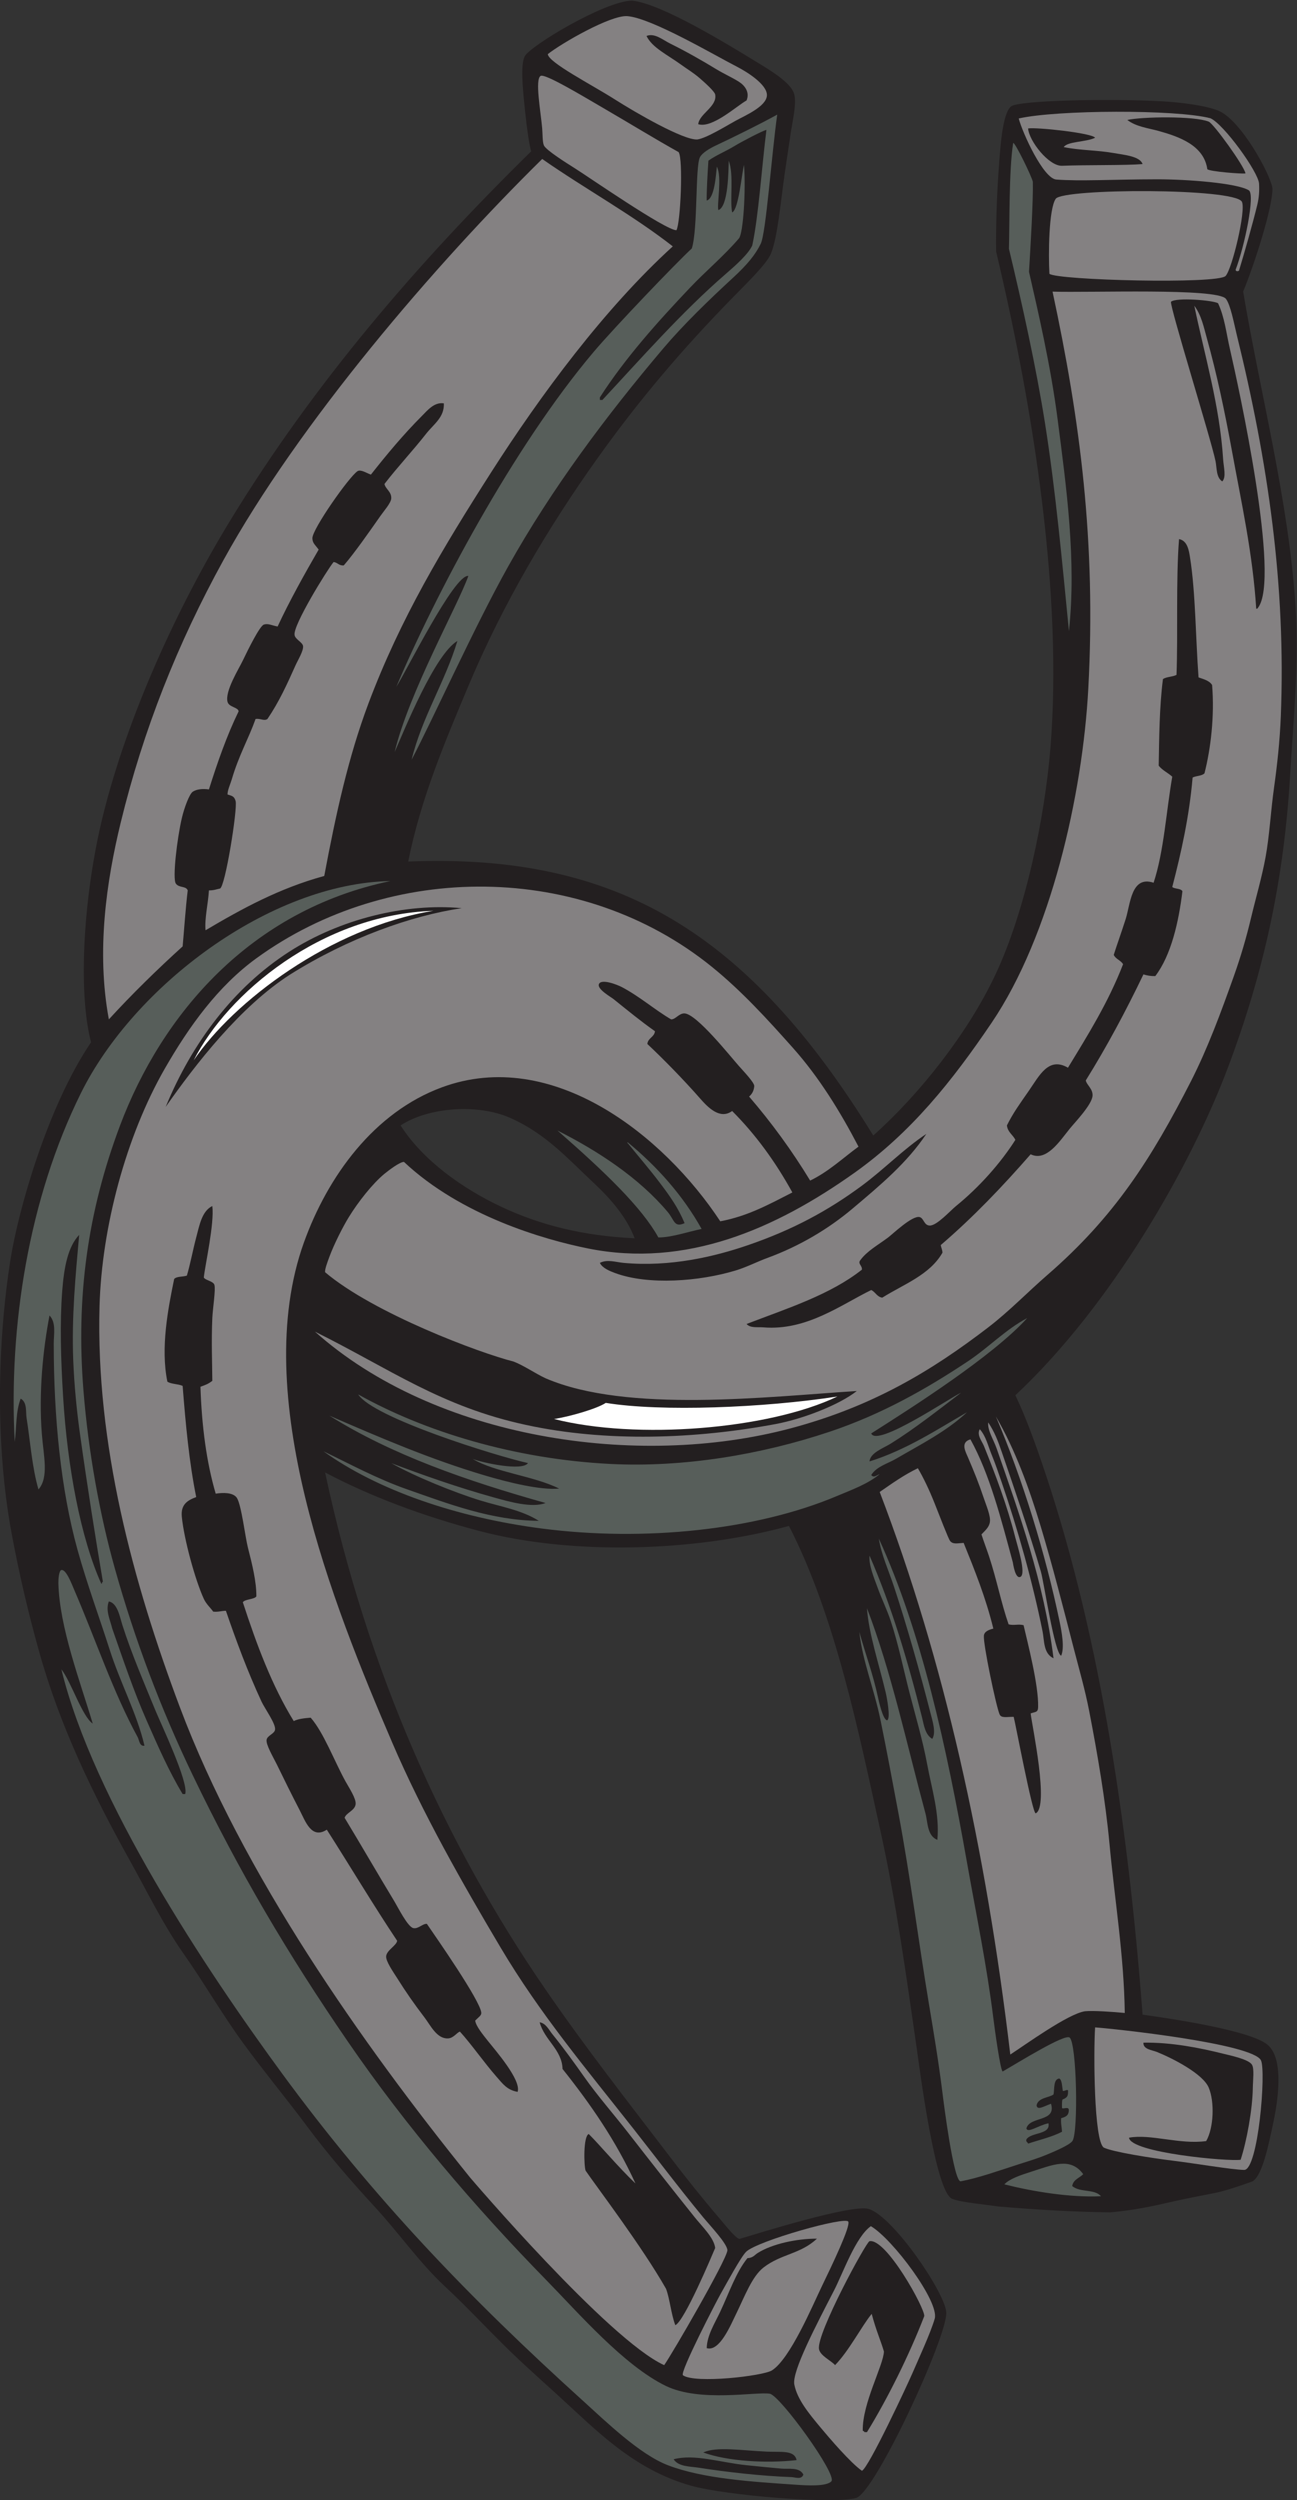 <?xml version="1.0" encoding="UTF-8" standalone="no"?>
<svg
   xmlns:dc="http://purl.org/dc/elements/1.1/"
   xmlns:cc="http://creativecommons.org/ns#"
   xmlns:rdf="http://www.w3.org/1999/02/22-rdf-syntax-ns#"
   xmlns:svg="http://www.w3.org/2000/svg"
   xmlns="http://www.w3.org/2000/svg"
   viewBox="0 0 489.307 942.653"
   height="942.653"
   width="489.307"
   xml:space="preserve"
   id="svg2"
   version="1.1"><rect x="0" y="0" width="489.307" height="942.653" fill="#333333" stroke="none"/><defs
     id="defs6" /><g
     transform="matrix(1.333,0,0,-1.333,0,942.653)"
     id="g10"><g
       transform="scale(0.1)"
       id="g12"><path
         id="path14"
         style="fill:#231f20;fill-opacity:1;fill-rule:evenodd;stroke:none"
         d="m 920.094,2906.78 c 127.116,-67.25 276.606,-123.46 436.796,-165.59 266.45,-70.08 614.79,-57.77 876,14.4 132.04,-257.37 198.04,-586.86 259.2,-864.01 43.52,-197.2 71.91,-402.58 100.8,-602.4 10.1,-69.84 54.06,-418.301 101.95,-436.973 27.11,-10.566 93.57,-15.801 128.45,-21.426 109.64,-9.433 219.35,-15.625 319.2,-16.797 69.09,6.485 112.64,15.86 180.55,31.426 29.98,6.875 82.9,17.031 117.05,23.77 31.02,6.133 87.3,26.074 105.19,32.617 27.63,17.754 44.41,100.433 58.01,164.183 13.66,64.04 30.14,175.88 -12,218.41 -39.53,42.88 -279.22,77.86 -357.6,88.79 -42.6,562.41 -127.71,1102.76 -285.6,1562.41 -13.58,39.55 -41.96,121.71 -74.4,189.59 273.46,255.8 497.27,650.31 600.74,924.67 103.02,273.17 159.44,533.15 176.86,829.73 9.12,155.31 25.66,314.65 15.14,478.27 -18.99,295.33 -99.23,599.22 -148.15,889.1 30.72,73.34 84.47,239.86 82.86,292.55 -5.87,39.7 -89.53,193.59 -153.45,219.33 -36.43,14.68 -107.75,23.46 -158.39,26.27 -149.05,8.28 -406.96,2.85 -427.86,-14.45 -25.1,-20.76 -30.83,-118.74 -35.75,-189.47 -4.85,-69.83 -7.4,-156.24 -6.48,-221.2 109.86,-461.94 187.32,-976.06 154.11,-1398.65 -15.43,-196.42 -69.91,-464.2 -156.93,-648.15 -77.14,-163.04 -212.52,-335.41 -344.91,-453.31 -353.96,574.37 -725.61,798.84 -1316.19,774.92 35.84,178.92 104.49,339.86 170.4,496.79 97.58,232.3 226.05,448.76 364.8,643.2 118.25,165.69 241.4,310.5 384,456 42.07,42.93 95.65,94.94 107.31,123.31 19.03,46.3 27.41,145.35 39.1,227.09 5.33,37.37 11.03,73.52 16.79,112.8 5.31,36.25 17.79,85.92 9.61,112.81 -9.46,31.02 -65.94,65.11 -100.82,86.39 -84.64,51.68 -274.6,168.59 -357.75,176.74 -77.86,-1.27 -290.35,-129.32 -303.92,-157.92 -11.98,-25.29 -5.25,-91.69 0.19,-144.89 5.8,-56.63 12.88,-106.23 18.3,-123.53 C 1180.39,6326.84 888.043,5986.35 652.988,5601.71 501.125,5353.21 360.699,5045.17 291.301,4764.38 236.504,4542.7 219.633,4268.13 257.695,4123.59 133.902,3941.04 51.484,3646.81 29.691,3509.18 -8.004,3271.11 -12.594,2981 32.094,2738.79 c 22.008,-119.28 48.711,-232.25 79.207,-340.8 59.445,-211.72 153.554,-404.45 254.39,-585.61 51.329,-92.18 96.688,-185.54 153.602,-266.4 57.633,-81.86 108.406,-170.18 168.004,-252 58.742,-80.64 122.601,-157.18 182.398,-237.59 56.977,-76.624 123.481,-153.753 192.005,-228.011 68.11,-73.809 126.43,-157.91 196.8,-223.203 72.85,-67.578 139.35,-141.68 211.19,-208.789 36.76,-34.336 73.39,-67.051 110.4,-100.801 108.81,-99.219 212.4,-208.379 374.4,-254.414 99.83,-28.359 405.55,-53.066 468.35,-35.078 54.29,15.547 258.43,457.011 255.31,524.492 -2.54,54.961 -150.48,272.363 -219.73,293.105 -47.26,14.161 -314.49,-69.648 -365.39,-84.824 -10.91,0.84 -42.49,41.504 -56.94,58.321 -47.89,55.703 -97.42,118.046 -139.2,172.792 -123.45,161.78 -240.16,310.06 -355.19,477.6 -281.23,409.59 -501.2,894.49 -621.606,1459.2 z m 876.006,662.4 c -21.58,57.73 -66.14,110.1 -115.2,156 -75.2,70.34 -136.92,140.51 -237.6,184.8 -90.32,39.72 -230,30.68 -309.6,-21.6 62.63,-98.15 174.26,-178.2 285.59,-230.4 110.21,-51.67 231.39,-82.18 376.81,-88.8 v 0" /><path
         id="path16"
         style="fill:#848182;fill-opacity:1;fill-rule:evenodd;stroke:none"
         d="M 2464.68,774.902 C 2421.59,744.57 2386.36,643.496 2360.8,593.75 2310.83,496.543 2240.85,364.336 2248.06,327.031 c 8.05,-41.679 40.55,-81.113 72.92,-120.019 27.54,-33.067 86.54,-101.836 118.38,-124.004 18.7,7.285 129.84,245.664 142.53,275.156 15.14,35.234 52.03,114.922 63.54,155.078 13.69,47.754 -118.95,225.391 -180.75,261.66 z M 2317.82,427.48 c -6.99,44.2 133.71,303.106 143.07,304.903 47.31,9.062 157.59,-191.133 154.92,-211.895 -42.18,-109.199 -104.12,-234.218 -162.12,-328.105 -2.4,0 -4.8,0 -7.21,0 -0.02,3.164 -4.19,2.187 -4.79,4.805 -0.95,77.636 58.51,183.886 60,223.183 -8.62,29.59 -23.05,61.895 -34.65,106.543 -29.65,-36.621 -63.47,-103.574 -103.62,-145.019 -11.57,12.968 -42.64,26.835 -45.6,45.585 v 0" /><path
         id="path18"
         style="fill:#848182;fill-opacity:1;fill-rule:evenodd;stroke:none"
         d="m 2400.9,787.578 c -6.76,16.426 -257.08,-54.277 -288.96,-84.824 -15.03,-14.395 -56.34,-91.133 -73.08,-120.547 -10.57,-18.555 -116.09,-221.855 -105.97,-229.023 34.23,-24.239 226.14,-2.227 251.7,13.73 51.65,32.246 115.98,185.469 140.85,236.875 30.2,62.461 81.41,169.297 75.46,183.789 z m -240.01,-129.59 c -32.56,-25.195 -53.68,-82.519 -76.79,-129.609 -15.89,-32.344 -47.48,-109.805 -84.01,-98.399 0.96,36.426 22.58,69.454 38.39,103.204 25.68,54.726 44.29,110.644 76.81,151.211 16.23,1.093 19.78,8.632 28.8,14.394 40.89,26.094 111.04,40.996 168,40.801 -47.16,-44.238 -100.78,-42.617 -151.2,-81.602 v 0" /><path
         id="path20"
         style="fill:#848182;fill-opacity:1;fill-rule:evenodd;stroke:none"
         d="m 3099.29,1337.19 c -4.49,-69.24 -3.59,-322.11 24.67,-340.081 26.93,-12.617 134.9,-29.531 193.73,-36.738 65.45,-7.988 167.38,-25.566 203.37,-26.387 39.92,-0.898 62.75,279.786 47.62,310.076 -23.78,47.64 -417.7,89.53 -469.39,93.13 z m 96,-312.01 c 60.92,11.36 143.55,-19.98 218.4,-9.59 21.62,37.57 24,111.52 7.2,151.19 -16.72,39.49 -102.24,82.93 -146.4,100.8 -14.04,5.68 -39.48,7.26 -38.4,26.4 79.2,1.35 159.79,-14.82 225.6,-31.19 19.83,-4.94 72.35,-15.72 81.61,-31.21 6.99,-11.72 2.7,-43.51 2.39,-64.8 -0.89,-62.62 -17.48,-151.94 -34.48,-204.007 -33.12,-5.449 -311.33,19.59 -315.92,62.407 v 0" /><path
         id="path22"
         style="fill:#ffffff;fill-opacity:1;fill-rule:evenodd;stroke:none"
         d="m 548.164,4072.45 c 111.344,165 386.414,375.67 678.596,423 -317.322,-10.63 -583.408,-234.22 -678.596,-423 v 0" /><path
         id="path24"
         style="fill:#575e5a;fill-opacity:1;fill-rule:evenodd;stroke:none"
         d="m 1164.89,4922.78 c 61.22,116.4 176.95,374.58 273.61,547.2 123.28,220.17 278.4,427.2 439.2,616.81 55.98,66.01 128.41,136.24 196.79,199.19 40.74,37.49 63.52,65.53 78.53,96.25 14.99,30.68 30.75,252.79 46.64,365.27 -50.34,-27.82 -122.71,-63.31 -173.18,-87.12 -18.19,-8.59 -39.33,-20.99 -45.59,-33.59 -13.55,-26.74 -5.52,-202.78 -22.94,-257.83 -44.52,-40.96 -219.3,-223.58 -277.05,-291.78 -229.38,-270.86 -450.79,-691.87 -559.2,-948 25.74,38.92 164.31,319.5 203.84,313.4 -30.04,-84.25 -168.2,-329.49 -208.65,-498.2 28.78,65.46 113.41,275.87 177.61,314.4 -34.72,-115.58 -100.23,-215.5 -129.61,-336 z m 532.81,1024.8 c 71.59,111.6 164.59,214.86 254.39,309.6 46.37,48.91 97.13,90.86 139.3,140.27 12.04,14.1 19.85,134.97 14.3,207.74 -6.73,-25.78 -15.09,-125.82 -33.59,-134.41 -7.12,37.07 5.45,105.02 -9.61,146.4 -0.93,-25.89 -0.73,-130.04 -29.44,-139.78 -4.59,15.65 11.01,92.56 -4.16,122.98 -2.63,-21.09 -6.04,-90.1 -28.85,-95.99 -0.61,22.27 2.69,81.02 4.85,112.79 23.05,16.41 48,25.55 76.8,43.2 14.77,9.05 74.22,40.64 87.46,43.89 -12.87,-100.28 -22.37,-245.6 -40.15,-326.93 -11.4,-24.52 -46.09,-55.49 -73.71,-79.37 -125.56,-108.5 -242.44,-241.72 -350.4,-357.59 -2.39,0 -4.79,0 -7.19,0 0,2.4 0,4.81 0,7.2 v 0" /><path
         id="path26"
         style="fill:#575e5a;fill-opacity:1;fill-rule:evenodd;stroke:none"
         d="m 3025.29,5286.55 c 21.47,199.72 -7.35,407.43 -31.92,597.99 -20.01,155.16 -56.1,308.44 -81.11,418.25 4.15,69.01 12.13,201.3 10.85,254.55 -2.09,12.77 -50.36,112.37 -55.68,110.02 -12.18,-76.88 -9.95,-231.86 -11.98,-299.39 37.44,-156.04 77.08,-335.42 102.16,-493.79 29.94,-189.07 48.94,-396.67 67.68,-587.63 v 0" /><path
         id="path28"
         style="fill:#848182;fill-opacity:1;fill-rule:evenodd;stroke:none"
         d="m 2970.06,6297.17 c 22.94,-18.17 476.61,-29.87 498.66,-6.02 18.58,20.08 58.19,186.31 46.05,209.83 -20.34,39.41 -506.06,38 -526.82,8.49 -19.95,-28.36 -21.06,-158.92 -17.89,-212.3 v 0" /><path
         id="path30"
         style="fill:#848182;fill-opacity:1;fill-rule:evenodd;stroke:none"
         d="m 3496.9,6308.38 c 0.59,-3.01 3.97,-5.61 9.6,-2.4 15.23,49.68 39.59,135.53 52,187.18 4.71,19.59 6,38.58 4.8,59.21 -1.91,32.8 -100.07,168.53 -137.61,184.81 -96.26,25.3 -435.18,23.91 -542.53,-0.63 11.11,-42.12 69.7,-169.42 106.09,-172.7 67.68,-5.22 160.14,0.47 283.98,0.7 86.74,0.16 228.35,-10.78 261.21,-31.23 18.31,-11.4 -11.65,-157.23 -37.54,-224.94 z m -80,284.79 c -9.68,67.56 -79.92,91.97 -137.61,108.01 -29.68,8.25 -64.3,12.07 -88.8,31.2 41.33,9.18 189,11.8 230.4,-4.8 13.92,-5.58 100.63,-125.67 104.01,-146.4 -7.6,-2.13 -103.13,5.37 -108,11.99 z m -411.21,9.61 c -37.26,-1.48 -93.49,70.18 -96,105.6 24.67,3.91 182.92,-13.29 189.6,-26.4 -25.85,-12.54 -77.84,-9.87 -88.8,-26.4 45.64,-9.39 94.98,-8.49 141.6,-16.81 28.82,-5.13 74.24,-8.91 81.6,-31.19 -48.59,-4.03 -159.04,-2.06 -228,-4.8 v 0" /><path
         id="path32"
         style="fill:#848182;fill-opacity:1;fill-rule:evenodd;stroke:none"
         d="m 1914.45,6420.47 c 11.7,21.08 19.31,201.42 6.19,220.92 -63.61,35.36 -137.26,80.45 -207.63,121.39 -65,37.83 -170.7,101.66 -182.99,94.18 -16.5,-10.05 0.25,-100.06 4.47,-148.58 1.36,-15.55 0.48,-37.88 4.81,-48 5.76,-13.48 68.31,-52.63 84,-62.4 38.49,-23.96 260.55,-178.04 291.15,-177.51 v 0" /><path
         id="path34"
         style="fill:#848182;fill-opacity:1;fill-rule:evenodd;stroke:none"
         d="m 1550.37,6918.53 c 1.86,-23.9 124.41,-86.44 190.52,-128.55 57.55,-36.64 193.54,-115.46 232.8,-112.81 26.27,3.87 82.15,38.69 108,52.81 28.07,15.33 87.72,40.76 88.8,72 1.07,31.35 -58.87,67.72 -84.83,81 -63.35,32.43 -242.36,138.11 -310.41,143.03 -47.27,3.41 -187.33,-77.51 -224.88,-107.48 z m 425.72,-198.15 c 3.16,29.79 54.45,49.94 48,84.01 -1.69,8.96 -30.23,34.36 -43.2,45.59 -18.77,16.27 -36.29,26.41 -52.79,38.4 -39.47,28.68 -82.22,48.21 -98.41,81.6 23.16,9 45.34,-10.75 67.2,-21.6 45.38,-22.51 89.26,-47.41 129.59,-71.99 21.99,-13.39 45.79,-23.97 64.81,-36.01 16.7,-10.56 31.23,-29.74 21.6,-52.8 -29.41,-16.71 -97.42,-79.59 -136.8,-67.2 v 0" /><path
         id="path36"
         style="fill:#575e5a;fill-opacity:1;fill-rule:evenodd;stroke:none"
         d="m 2465.69,3017.19 c 114.38,72.54 343.34,217.99 441.6,326.4 -61.08,-32.22 -109.54,-83.53 -168,-122.4 -116.51,-77.48 -243.34,-149.74 -391.2,-199.2 -195.04,-65.27 -414.5,-101.38 -619.2,-91.21 -274.08,13.65 -528.82,92.36 -715.19,196.8 41.94,-66.13 390.96,-174.3 480.56,-194.24 -16.03,-23.87 -130.97,1.33 -156.56,11.84 62.18,-37.82 172.73,-48.07 244.8,-83.99 -53.39,-5.02 -144.68,17.87 -206.41,36 -157.8,46.31 -305.99,110.6 -443.996,170.39 175.896,-110.51 388.356,-184.44 611.996,-247.19 -38.5,-14.88 -102.67,3.57 -146.9,15.88 -101.95,28.34 -200.06,62.97 -289.89,96.91 66.68,-37.87 179.09,-83.12 252,-105.6 56.37,-17.37 116.11,-26.47 165.59,-57.6 -133.28,0.94 -255.79,48.11 -371.99,88.81 -86.79,30.39 -164.849,73.12 -237.603,107.99 153.483,-110.35 376.263,-186.99 616.803,-218.4 292.91,-38.24 608.8,-4.04 835.19,91.21 42.76,17.99 88,34.12 122.4,62.4 -8.5,-2.5 -16.83,-11.95 -24,-2.4 15.28,24.22 46.38,32.07 69.6,45.59 70.25,40.91 143.81,77.96 201.6,132.01 -81.69,-47.11 -171.73,-106.68 -276,-139.2 1.78,24.39 38.78,37.24 60,50.39 67.63,41.93 135.7,95.96 199.2,144 -28.64,-12.44 -238.83,-155.45 -254.4,-115.19 v 0" /><path
         id="path38"
         style="fill:#ffffff;fill-opacity:1;fill-rule:evenodd;stroke:none"
         d="m 1568.1,3057.99 c 233.21,-59.34 606.99,-29.69 801.92,63.69 -208.56,-32.23 -499.22,-43.59 -655.53,-18.09 -26.33,-17.28 -103.95,-39.1 -146.39,-45.6 v 0" /><path
         id="path40"
         style="fill:#575e5a;fill-opacity:1;fill-rule:evenodd;stroke:none"
         d="m 2352.89,53.184 c 17.49,18.809 -145.38,242.773 -174.13,247.773 -37.81,6.543 -197.18,-25.098 -294.49,22.148 -118.65,57.618 -247.38,206.543 -337.77,298.887 -202.07,206.446 -397.52,435.428 -561.605,674.398 -169.661,247.13 -308.551,481.68 -439.204,753.59 -91.101,189.63 -164.089,383.28 -220.793,585.61 -42.242,150.7 -74.757,327.89 -88.804,504 -20.926,262.56 11.14,502.46 103.398,747.93 118.082,314.15 368.266,609.51 765.398,692.06 -341.343,-6.47 -725.792,-296.66 -875.995,-600 C 81.016,3680.93 24.195,3320.16 41.695,2993.18 c 5.508,43.56 2.543,85.04 16.805,122.41 18.996,-10.55 13.906,-37.02 16.793,-55.2 10.351,-65.16 15.371,-139.51 33.598,-201.6 29.836,34.49 14.433,94.53 9.605,156 -9.324,118.61 3.289,240.58 21.598,335.99 19.32,-19.86 12,-52.97 12,-79.2 0,-207.63 19.855,-412.62 67.199,-583.2 27.094,-97.6 61.68,-190.7 91.207,-283.2 30.113,-94.36 76.902,-179.65 98.395,-271.2 -13.993,-2.89 -14.993,16.29 -19.204,24.01 -69.558,127.34 -118.128,274.24 -180,417.6 -7.046,16.32 -22.597,57.96 -35.992,55.19 -7.078,-1.46 -8.703,-26.76 -8.465,-37.23 2.864,-124.23 62.008,-279.08 97.262,-397.16 -29.941,20 -60.332,116.95 -88.797,153.59 90.219,-371.27 410.457,-851.15 623.996,-1142.4 C 1056.33,854.844 1328.3,571.895 1649.69,281.191 1714.57,222.52 1809.76,129.688 1890.12,98.789 1990.17,60.312 2130.27,51.895 2252.1,43.594 c 30.01,-2.051 86.54,-5.742 100.79,9.59 z M 2240.1,65.176 c -84.47,2.949 -184.21,14.219 -261.6,26.406 -25.37,4.004 -58.2,2.598 -72,24.004 59.06,15.781 132.07,-9.16 206.39,-16.797 33.63,-3.457 68.03,-6.914 98.4,-9.609 21.62,-1.914 50.9,4.824 62.4,-16.797 -5.1,-15.332 -23.42,-7.559 -33.59,-7.207 z m -249.61,69.609 c 37,17.598 107.98,5.567 180,2.403 40.6,-1.797 77.75,5 84,-24.004 -86.27,-9.746 -196.38,-3.164 -264,21.601 z M 516.898,1997.19 c -38.894,64.39 -69.894,135.25 -102.843,210.15 -35.95,81.76 -64.938,168.25 -96.36,257.84 -6.113,25.15 -19.625,51.42 -9.597,76.81 24.672,-5.11 30.746,-43.18 38.394,-67.2 25.574,-80.26 61.617,-163.72 93.606,-241.74 14.113,-34.44 94.859,-203.77 84,-235.86 -2.399,0 -4.805,0 -7.2,0 z m -338.402,1125.6 c -6.234,102.87 -9.453,206.04 -2.398,297.6 5.125,66.49 15.953,124.84 47.996,158.4 -9.969,-111.74 -21.739,-231.43 -16.793,-355.2 2.801,-70.19 9.808,-141.68 19.199,-208.8 20.609,-147.43 43.652,-292.93 64.801,-417.6 -1.473,-0.14 -2.848,-0.35 -2.41,-2.4 -0.125,-1.47 -0.356,-2.86 -2.399,-2.41 -57.844,128.79 -95.73,328.01 -107.996,530.41 v 0" /><path
         id="path42"
         style="fill:#848182;fill-opacity:1;fill-rule:evenodd;stroke:none"
         d="m 2978.87,6246.81 c 78.17,-363.96 123.36,-708.64 101.22,-1122.43 -16.11,-301.13 -106.46,-698.84 -273.61,-945.6 -111.67,-164.92 -227.94,-310.65 -388.79,-424.8 -223.03,-158.29 -476.15,-269.37 -753.6,-213.6 -125.81,25.31 -359.2,92.94 -520.79,244.81 -11.84,0.3 -44.92,-25.14 -55.2,-33.61 -34.06,-28.04 -74.62,-79.85 -100.803,-122.4 -16.02,-26.01 -41.305,-75.05 -55.203,-112.79 -5.024,-13.66 -13.215,-35.04 -12,-43.21 137.246,-116.15 437.386,-228.57 533.146,-252.59 27.17,-10.06 62.78,-34.44 90.85,-47.41 230.91,-99.47 631.02,-51.81 880.81,-35.99 -48.84,-38.54 -150.88,-78.79 -230.41,-93.6 -226.4,-42.16 -477.22,-51.7 -705.6,-2.4 -241.18,52.03 -383.33,157.48 -597.597,263.99 339.597,-303.25 912.357,-389.13 1346.397,-273.6 229.87,61.19 396.92,161.1 559.2,285.61 59.73,45.82 111.14,99.45 168.01,148.79 189.36,164.33 293.65,328.18 405.59,547.2 47.14,92.23 85.33,195.61 122.4,300 18.77,52.87 34.54,106.73 48,163.21 13.43,56.32 30.54,114.29 40.8,170.4 11.24,61.36 14.53,129.07 24,196.79 9.22,65.86 16.47,133.35 19.2,201.61 14.8,370.22 -36.22,720.11 -124.79,1080 -7.31,29.63 -17.43,84.69 -30.78,101.47 -26.28,30.92 -383.18,16.61 -490.45,20.15 z M 308.098,4188.38 c 66.035,72.08 135.91,140.25 208.8,206.41 2.957,30.65 8.184,107.82 14.395,158.39 -5.02,13.23 -24.355,6.39 -33.598,19.2 -10.117,14.02 3.649,128.19 16.797,184.8 7.117,30.64 21.801,69.02 31.028,75.08 10.558,6.94 26.488,9.08 45.773,6.51 24.406,77.21 50.695,152.52 84,220.81 -0.992,11.63 -26.934,11.65 -31.199,26.4 -8.574,29.69 32.176,94.43 43.203,117.6 16.062,33.74 48.113,97.78 59.465,101.47 12.066,3.93 22.148,-2.41 38.929,-5.47 32.45,70.11 76.969,150.08 116.149,217.54 -10.332,14.25 -17.371,17.96 -17.742,32.06 -0.664,25.45 104.031,174.3 127.762,189.77 8.88,5.8 25.34,-5.36 37.84,-9.77 44.37,56.32 91.87,113.4 144,165.61 16.07,16.09 35.01,40.07 62.4,35.99 1.85,-39.61 -28.08,-57.93 -50.41,-86.4 -36.81,-46.94 -81.26,-94.31 -117.59,-141.6 2.66,-14.31 20.19,-21.74 19.2,-40.8 -0.68,-12.96 -20.32,-34.86 -31.2,-50.4 -30.83,-44.04 -72.96,-104.36 -103.202,-139.2 -14.035,-1.23 -17.23,8.37 -28.804,9.6 C 926,5460.11 828.395,5302.11 833.695,5275.59 c 1.231,-11.89 22.496,-20.41 24,-31.2 1.871,-13.41 -15.207,-40.85 -21.601,-55.21 -23.719,-53.25 -46.696,-103.43 -79.199,-151.21 -9.7,-6.71 -20.469,2.55 -33.598,0 -19.953,-56.02 -47.391,-102.64 -67.203,-170.39 -3.699,-12.67 -13.067,-32.98 -12,-43.19 10.961,-3.8 18.789,-3.74 22.742,-18.57 5.898,-22.13 -29.688,-244.47 -44.371,-247.42 -9.024,-1.81 -17.758,-5.49 -31.172,-5.22 -2.078,-37.22 -12.586,-78.46 -9.598,-112.8 102.602,60.6 207.813,118.59 336,153.6 32.891,175.4 68.18,336.47 124.805,487.2 90.63,241.28 210.89,440.77 348,655.21 139.09,217.54 320.55,462.79 513.59,638.4 -115.45,90.14 -248.49,162.7 -369.6,247.19 C 1232.27,6324.64 845.43,5874.49 632.102,5486.79 502.363,5251.02 405.605,5007.58 341.699,4745.18 301.34,4579.46 272.227,4381.76 308.098,4188.38 Z M 2160.89,3317.19 c -17.3,1.4 -37.19,-2.64 -48,9.59 115.72,44.29 237.11,82.89 326.41,153.61 1.48,11.41 -12.22,16.64 -4.81,26.39 19.43,26.58 48.56,41.89 79.2,64.8 12.67,9.47 67.81,62.52 88.8,57.6 12.37,-2.89 12.15,-23.65 28.8,-24 20.32,-0.42 57.77,41.72 74.4,55.2 65.4,53.05 126.29,121.44 168,187.2 -7.1,14.5 -21.71,21.5 -24,40.8 17.58,35.24 35.52,59.72 62.4,98.41 29.27,42.09 55.45,96.97 110.41,64.79 56.61,92.97 114.3,184.9 155.98,292.81 -6.51,11.08 -20.84,14.35 -26.39,26.39 7.45,24.04 20.31,59.49 33.6,100.8 13.65,42.4 15.33,124.47 79.2,103.21 29.11,88.48 35.46,199.74 52.8,299.99 -12.08,11.12 -28.33,18.08 -38.4,31.2 1.44,77.25 1.8,165.17 12,244.8 9.85,6.95 27.53,6.07 38.4,12 4.38,114.41 -1.89,269.63 7.2,384.01 24.09,-4.36 28.03,-32.79 31.2,-52.81 15.61,-98.58 15.8,-229 24,-338.39 14.84,-5.17 30.88,-9.13 38.4,-21.61 7.06,-87.85 -3.6,-178.81 -21.6,-249.59 -7.35,-7.87 -23.68,-6.72 -33.6,-12.01 -9.81,-112.59 -32.4,-212.39 -57.6,-309.6 7.39,-6.21 23.95,-3.25 28.79,-12 -10.65,-86.74 -31.54,-180.23 -76.79,-240 -13.14,-0.33 -23.9,1.7 -33.6,4.81 -50.05,-104.35 -103.96,-204.85 -163.2,-300 2.77,-13.18 20.45,-23.82 19.2,-43.21 -1.62,-25.48 -50.13,-75.46 -64.8,-93.6 -28.54,-35.27 -65.9,-93.67 -110.4,-72 -79.44,-90.96 -162.63,-178.17 -254.39,-256.8 1.05,-7.73 4.6,-13 4.79,-21.6 -36.1,-63.09 -109.43,-88.95 -170.4,-127.19 -15.21,2.38 -19.12,16.08 -31.2,21.6 -85.01,-41.31 -182.44,-115.5 -304.8,-105.6 z m 252,335.99 c -68.44,-57.73 -150.55,-106.38 -240,-139.2 -30.14,-11.05 -59.52,-26.4 -91.2,-35.99 -101.59,-30.74 -246.46,-42.05 -340.8,-7.21 -15.16,5.61 -36.04,14.02 -43.19,28.81 21.07,10.76 45.23,2.01 67.2,0 131.79,-12.13 257.18,17.5 352.8,50.39 126.46,43.52 226,97.31 321.6,168 63.65,47.07 118.24,104.02 182.39,146.4 -54.7,-81.86 -129.05,-143.93 -208.8,-211.2 z m 1072.8,2148 c -19.8,108.14 -42.51,215.14 -69.6,312 -9.09,32.51 -15.8,66.95 -36,93.61 28.63,-138.66 71.85,-281.24 81.6,-434.41 1.47,-23.21 9.4,-49.57 -2.4,-62.4 -17.66,10.98 -15.19,38.08 -19.2,57.6 -12.46,60.8 -129.62,436.5 -126,450.52 14.67,12.95 118.62,4.36 133.2,-4.12 18.76,-40.1 23.15,-84.14 33.61,-129.59 24.73,-107.65 144.04,-650.95 79.19,-732.01 -0.53,-1.87 -2,-2.79 -4.8,-2.4 -9.87,156.45 -41.63,298.34 -69.6,451.2 v 0" /><path
         id="path44"
         style="fill:#848182;fill-opacity:1;fill-rule:evenodd;stroke:none"
         d="m 3183.29,1377.99 c -2.2,162.81 -28.25,317.3 -43.19,477.6 -11.63,124.61 -33.54,252.34 -57.61,376.79 -11.63,60.14 -28.24,117.17 -43.2,175.2 -30.29,117.56 -60.15,234.63 -93.6,345.6 -33.44,110.98 -72.62,218.17 -127.21,312 75.95,-177.88 140.15,-388.07 180,-578.4 6.62,-31.51 14.66,-76.1 4.81,-98.4 -19.09,7.15 -48.7,208.28 -57.6,238.59 -33.1,112.8 -72.21,226.04 -110.4,337.41 -11.58,33.76 -20.91,57.32 -38.4,84 -2.66,-22.29 14.72,-47.72 24,-74.4 62.76,-180.44 133.15,-374.66 160.8,-592.79 -29.09,13.48 -25.78,50.02 -31.2,76.8 -28.51,140.78 -70.13,288.55 -115.2,420 -9.16,26.72 -18.29,53.67 -28.81,79.2 -10.12,24.59 -16.03,52.32 -33.59,71.99 -9.19,-16.48 6.21,-33.59 12.01,-47.99 32.37,-80.53 65.13,-166.27 88.79,-259.2 5.79,-22.75 31.2,-102.01 14.4,-110.41 -15.1,-7.54 -21.11,38.97 -21.61,40.8 -32.89,121.92 -65.46,249.75 -120,348.01 -29.31,-8.2 -13.58,-35.39 -7.19,-50.41 17.94,-42.09 29.77,-70.53 45.61,-117.6 6.41,-19.08 18.8,-47.79 16.79,-64.8 -1.8,-15.18 -12.54,-24.04 -24,-36 5.29,-16.87 15.42,-43.61 21.61,-62.4 21.65,-65.92 34.43,-132.34 55.19,-191.99 15.26,-3.95 27.25,1.62 42.4,-2.42 12.11,-52.29 42.45,-168.73 41.18,-230.94 -0.34,-16.76 -7.38,-13.32 -21.18,-18.65 4.16,-35.16 52.86,-264.5 14.2,-282.64 -9.86,2.66 -56.3,250.21 -62.2,273.05 -20.2,0.19 -35.14,-4.44 -40.07,7.32 -9.96,23.77 -46.42,197.75 -44.3,222.01 0.99,11.39 12.17,16.53 26.77,20.26 -21.36,87.44 -52.7,164.92 -84,242.4 -16.87,-0.84 -30.2,-5 -38.4,5.56 -5.13,6.63 -30.71,73.29 -43.2,104.85 -15.83,40.02 -32.5,74.43 -48,100.8 -39.45,-18.97 -73.49,-43.32 -108,-67.21 181.05,-472.54 300.31,-1006.89 369.6,-1591.19 42.14,27.31 163.49,115.33 211.2,122.4 23.18,2.37 81.11,-1.75 112.8,-4.8 z M 1879.7,381.816 c 21.92,30.684 176.2,296.368 179.06,324.825 -0.65,18.886 -49.15,69.785 -68.27,92.949 -68.13,82.519 -133.06,168.652 -196.79,249.59 -134.06,170.27 -265.38,326.03 -376.8,513.61 -107.51,180.96 -221.18,380.22 -307.21,580.8 -167.756,391.2 -404.487,982.6 -249.596,1413.59 67.086,186.64 198.096,368.37 391.196,439.21 311.33,114.2 626.44,-135.3 787.19,-379.21 80.15,15.06 140.78,49.63 204.01,81.61 -47.43,86.16 -103.6,163.58 -170.39,230.39 -34.71,-25.38 -68.96,10.63 -91.21,36.01 -46.55,53.08 -103.89,111.49 -148.8,153.59 1.82,17.39 19.54,18.87 21.6,36 -39.17,27.66 -74.82,56.77 -117.6,91.2 -6.82,5.5 -45.67,27.34 -41.33,41.34 5.4,17.46 51.74,-0.56 65.33,-7.74 51.23,-27.06 94.11,-64.95 139.21,-91.2 12.33,-0.8 22.71,17.93 38.4,16.8 34.69,-2.49 128.11,-120.06 153.59,-148.8 14.66,-16.53 44.34,-47.42 43.39,-56.99 -0.94,-9.53 -3.62,-19.88 -14.59,-29.41 63.27,-73.53 121.04,-152.56 172.8,-237.6 52.32,25.28 91.99,63.22 136.8,96 -52.35,100.36 -111.96,196.55 -184.79,278.41 -72.49,81.43 -146.19,162.25 -230.41,230.38 -368.37,298.03 -911.25,298.29 -1288.799,24.01 -108.953,-79.16 -190.586,-192.62 -259.199,-312 C 356.566,3857.91 287.887,3599.76 281.695,3377.19 270.875,2987.81 375.93,2596.95 508.992,2242.97 685.707,1772.89 1023.64,1292.44 1330.49,912.383 c 0.96,-1.172 391.73,-458.926 549.21,-530.567 z m -316.4,936.174 c 32.48,-40.1 61.04,-79.73 91.19,-122.4 37.42,-52.95 82.27,-103.71 124.8,-158.4 58.87,-75.686 124.12,-158.987 187.21,-237.6 20.58,-25.645 54.43,-57.754 57.59,-86.406 -9.92,-23.067 -86.34,-205.547 -112.8,-218.399 -11.84,30.586 -15.79,75.762 -26.4,103.203 -67.92,119.395 -193.47,284.297 -227.58,334.004 -4.79,14.102 -6.85,97.348 8.92,103.618 31.79,-31.61 83.59,-93.676 132.27,-140.024 -55.41,121.384 -128,225.604 -206.41,324.004 -1.6,54.88 -51.15,81.27 -64.79,131.99 17.77,-2.75 26.2,-21.5 36,-33.59 z m -158.4,-120 c -35.3,40.35 -71.53,92.48 -103.2,127.19 -8.26,-1.9 -17.74,-18.36 -33.6,-19.2 -31.99,-1.66 -49.81,37.34 -67.21,60 -28.01,36.52 -52.65,71.89 -76.8,110.41 -11.1,17.69 -32.8,48.04 -31.2,62.4 1.91,16.97 28.67,29.37 31.2,43.2 -68.53,102.66 -132.426,209.96 -199.195,314.4 -43.528,-28.19 -60.723,24.22 -76.797,55.19 -25.332,48.83 -40.993,81.17 -64.801,129.61 -10.359,21.08 -31.254,56.06 -28.801,69.59 2.254,12.4 22.461,16.51 24.004,28.81 2.082,16.7 -29.223,59.43 -38.406,79.2 -40.059,86.23 -71.778,172.5 -100.797,256.8 -12.578,-0.22 -21.606,-3.99 -36,-2.41 -6.852,10.2 -19.344,20.71 -26.402,36 -24.551,53.18 -56.422,169.77 -62.403,232.81 -3.308,34.98 17.321,46.49 40.805,55.2 -19.809,97.79 -29.899,205.29 -38.399,314.39 -12.468,5.94 -32.128,4.69 -43.203,12.01 -19.742,96.06 2.18,207.62 19.2,290.39 7.164,8.05 24.726,5.67 35.996,9.61 9.832,33.19 16.964,72.46 26.406,107.99 9.016,33.93 15.965,74.59 45.601,88.8 6.137,-49.56 -20.179,-165.32 -24.089,-202.02 3.363,-7.87 27.191,-10.33 30.043,-21.09 3.793,-14.28 -4.758,-66.47 -5.954,-93.68 -2.992,-67.93 -0.316,-124.53 0,-177.61 -12.335,-9.52 -19.847,-11.74 -33.597,-16.8 3.679,-111.5 17.047,-213.34 43.191,-302.4 19.668,3.14 49.117,4.18 60.008,-11.99 13.063,-21.37 23.469,-110.9 31.238,-141.1 12.34,-47.97 24.137,-96.56 23.832,-137.38 -5.492,-8.91 -32.965,-7.64 -38.273,-16.72 39.258,-120.74 82.941,-237.07 144.004,-336 12.808,6.37 30.23,8.15 47.992,9.59 36.82,-42.14 66.391,-121.73 98.402,-180 10.008,-18.22 30.715,-48.73 28.795,-64.8 -2.17,-18.2 -26.885,-24.08 -31.197,-38.4 41.997,-69.06 94.507,-159.86 141.597,-237.6 8.79,-14.51 36.7,-70.64 52.8,-74.39 13.75,-3.2 26.79,13.16 38.41,11.99 28.33,-41.27 151.1,-217.21 154.04,-251.31 0.7,-8.03 -8.07,-12.63 -17.25,-22.28 1.57,-15.3 22.86,-40.98 36,-57.6 20.26,-25.61 95.28,-110.88 84,-144 -29.6,5.27 -41.3,21.83 -59.99,43.2 z M 821.695,4315.59 C 679.48,4224.86 552.461,4059.84 468.852,3940.74 c 75.07,182.13 192.945,338.2 349.773,439.04 142.777,91.81 328.305,138.21 488.165,123.13 -143.46,-21.26 -321.22,-84.58 -485.095,-187.32 v 0" /><path
         id="path46"
         style="fill:#575e5a;fill-opacity:1;fill-rule:evenodd;stroke:none"
         d="m 3116.09,859.59 c -19.2,21.64 -58.67,9.629 -81.6,28.789 2.97,18.633 20.52,22.695 31.2,33.613 -36.39,49.727 -87.62,25.762 -146.4,7.188 -31.77,-10.039 -62.34,-20.469 -76.79,-35.996 79.64,-20.059 185.55,-37.774 273.59,-33.594 z m -88.8,448.79 c -13.66,11.6 -146.97,-71.56 -189.59,-96 -6.65,3.85 -22.26,117.8 -26.41,151.21 -18.56,149.16 -48.26,291.59 -74.4,439.2 -58,327.7 -128.59,652.39 -249.6,916.8 7.05,-45.86 27.85,-90.18 43.2,-136.8 37.21,-113.02 72.51,-238.26 103.2,-357.61 5.49,-21.35 16.17,-54.22 4.79,-72 -20.56,12.09 -23.67,39.67 -28.79,60 -40.61,161.53 -87.24,317.78 -148.8,458.4 -2.34,-27.65 12.27,-61.37 24,-93.59 11.09,-30.47 25.65,-59.88 36,-91.21 21.4,-64.63 35.2,-132.97 52.8,-201.6 17.02,-66.33 37.54,-134.48 50.41,-203.99 12.92,-69.86 35.65,-140.21 28.79,-213.61 -29.14,11.5 -26.99,49.94 -33.59,74.41 -52.03,192.66 -97.26,403.32 -165.61,580.8 4.86,-71.48 33.72,-157.09 52.79,-237.61 3.7,-15.59 14.76,-74.13 4.3,-79.48 -12.23,1.06 -24.1,56.8 -25.89,65.08 -14.34,66.37 -36.15,124.47 -52.79,184.81 8.33,-80.04 41.96,-161.47 59.99,-249.61 17.31,-84.65 33.54,-171.78 50.4,-261.59 33.64,-179.14 57.21,-365.09 86.4,-540 12.55,-75.19 27.5,-163.75 38.4,-252.01 2.57,-20.78 31.6,-254.314 51.89,-250.544 49.16,9.121 106.43,29.59 166.51,48.945 25.58,8.242 50.13,15.352 76.8,26.407 17.35,7.187 65.8,27.222 73.06,39.182 16.54,27.26 11.9,274.9 -8.26,292.01 z M 1937.55,3611.96 c -30.05,-13.48 -28.55,8.68 -47.86,31.63 -81.23,96.57 -197.3,172.56 -311.99,230.39 135.76,-118.61 239.15,-218.27 285.59,-302.4 36.33,-0.49 85.51,16.54 122.4,24 -53.53,95.62 -125.58,176.01 -208.79,244.8 -2.73,-0.46 -1.34,-2.4 0,-2.4 29.72,-36.97 61.63,-73.58 91.2,-112.8 28.45,-37.74 50.47,-68.35 69.45,-113.22 z m 972.14,-2603.58 c -1.03,4.59 -6.86,4.35 -4.8,12.01 13.45,20.96 69.05,12.52 62.4,45.59 -28.94,-6.02 -58.87,-29.14 -62.4,-14.4 9.63,35.18 85.49,16.92 69.6,69.61 -21.81,-8.01 -38.58,-19.16 -40.8,-4.8 3.81,22.59 36.63,21.87 48,31.19 3.04,16.15 -0.86,42.89 16.2,45.04 8.13,-4.26 7.72,-22.5 10.2,-35.43 6.37,-0.02 11.64,5.06 14.73,1.74 -0.35,-12.47 1.04,-19.46 -15.81,-25.77 -1.33,-3.3 -1.74,-10.64 -1.32,-23.98 2.7,-4.43 20.47,6.37 19.2,-7.19 -0.48,-13.92 -8.5,-18.06 -21.6,-21.6 -1.44,-15.06 1.82,-25.39 2.4,-38.4 -28.39,-14.82 -63.7,-22.71 -96,-33.61 v 0" /></g></g></svg>